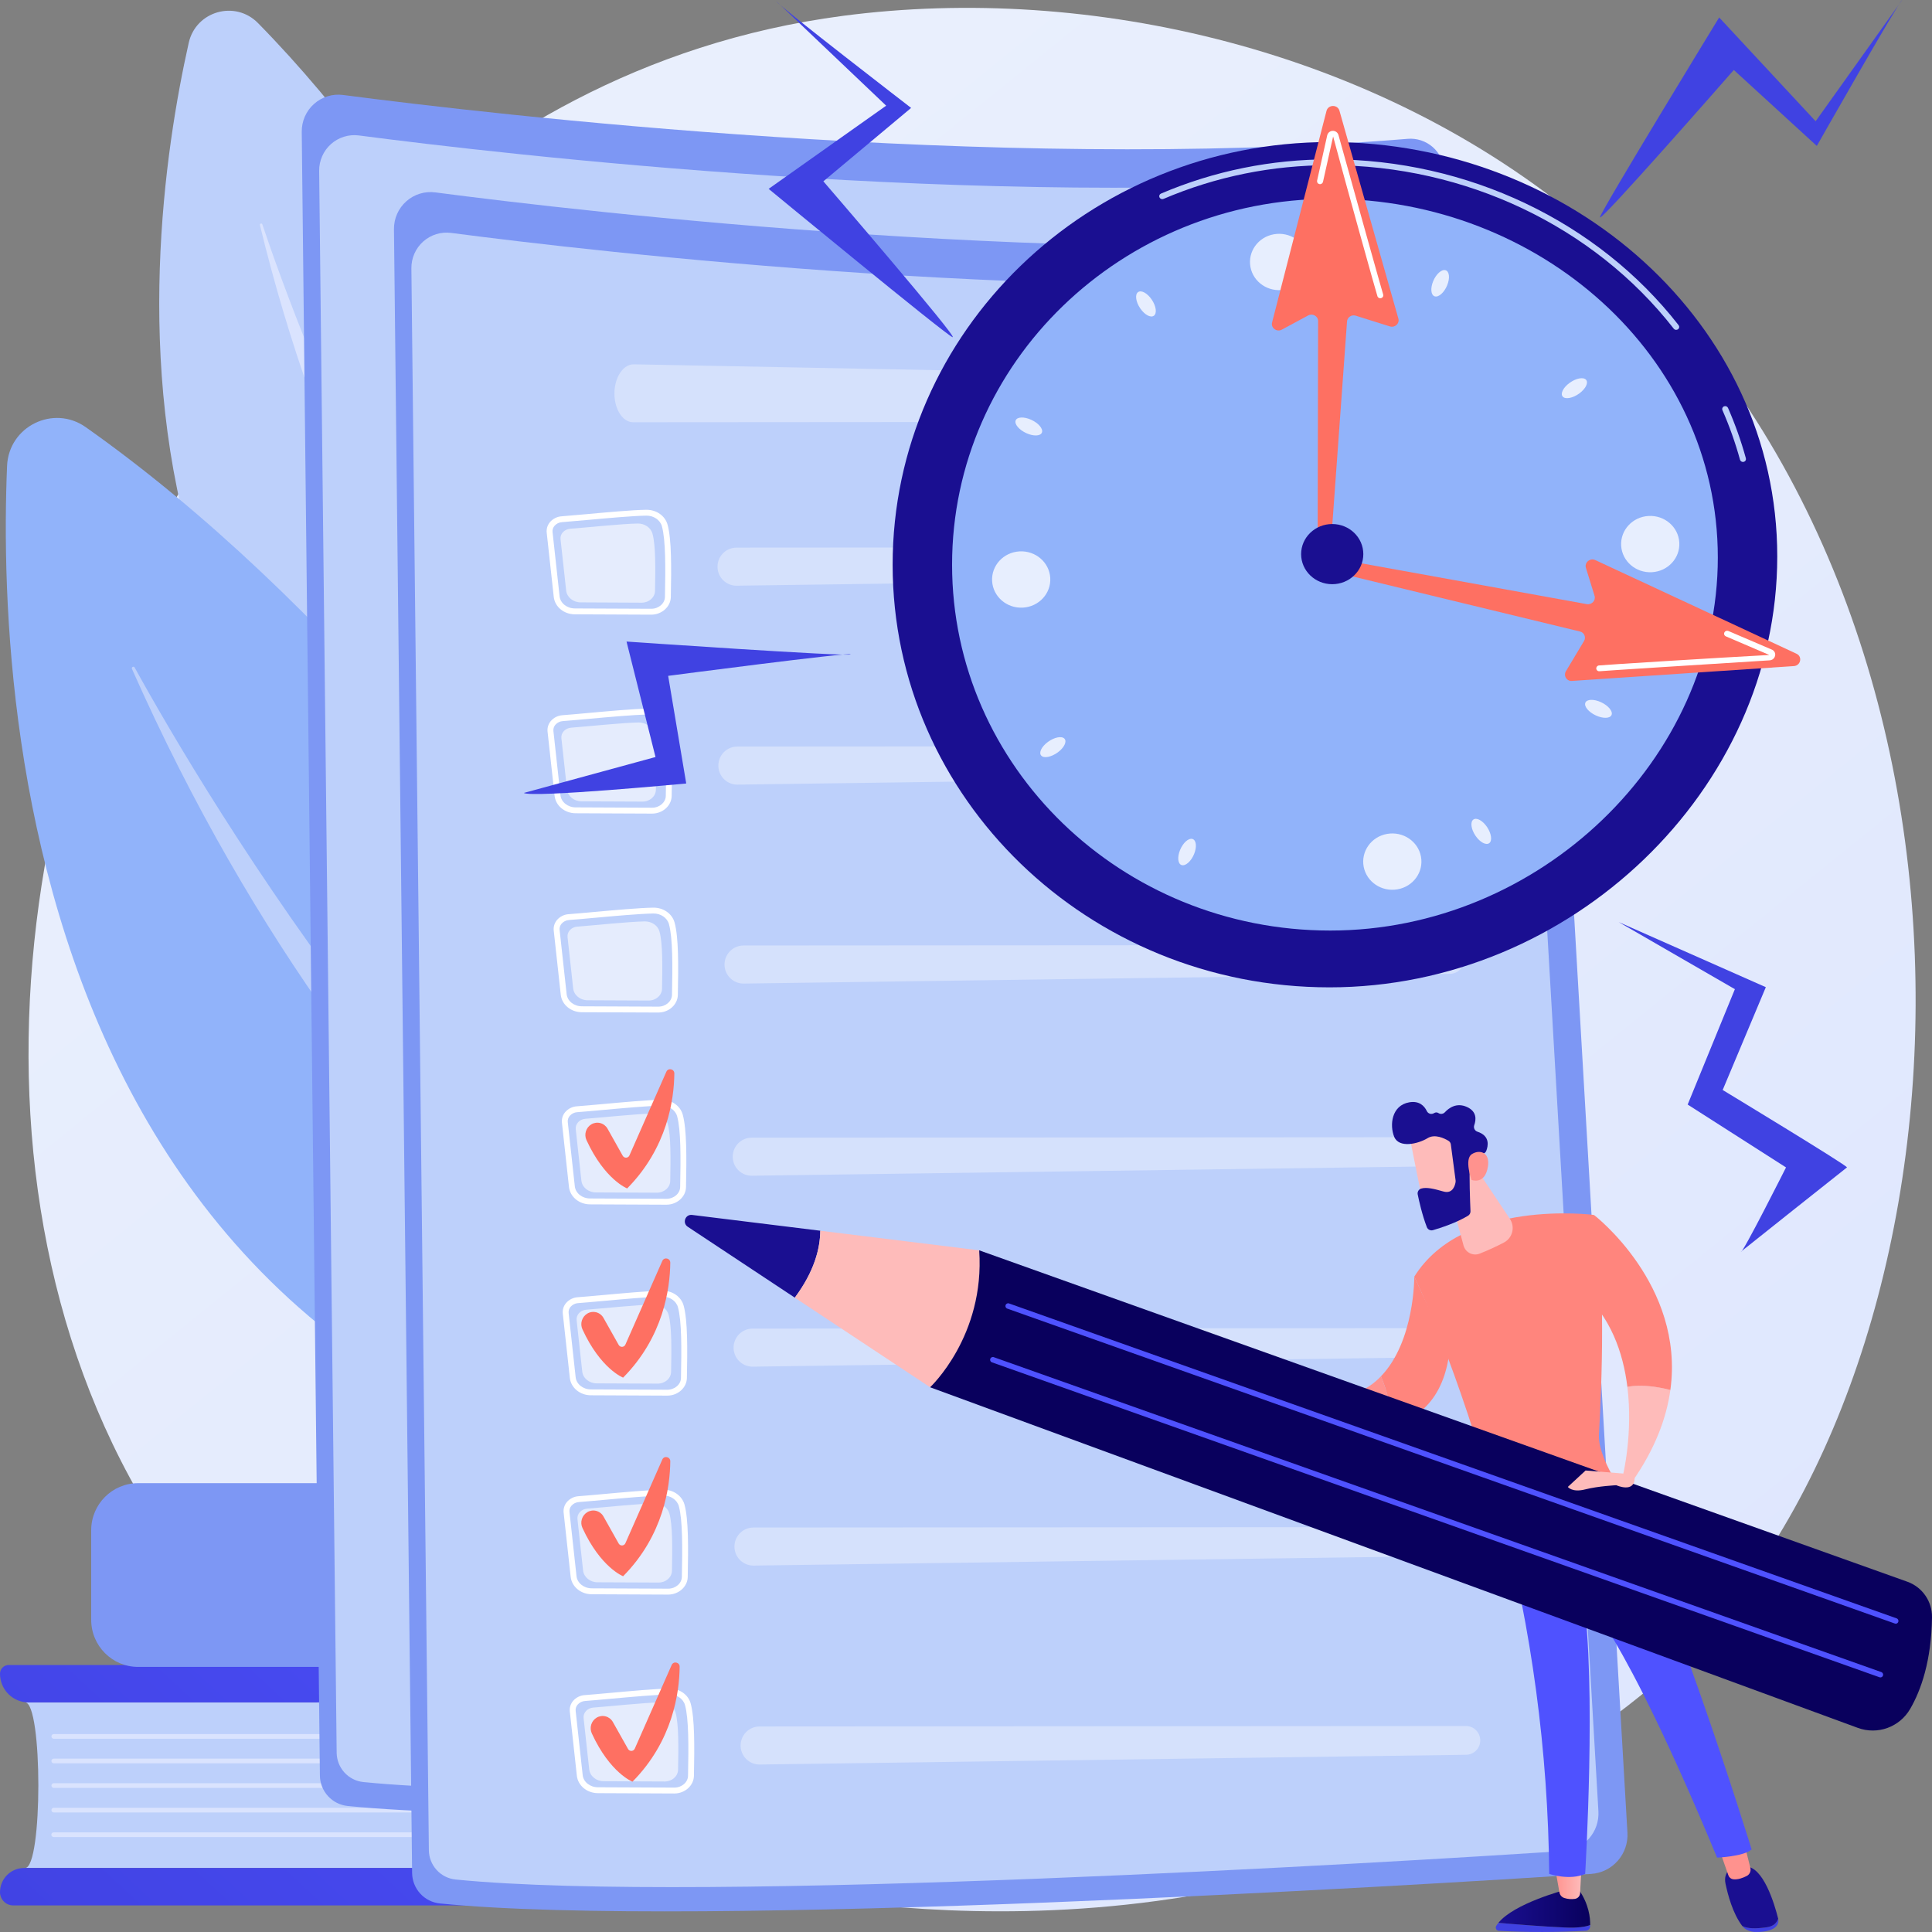 <?xml version="1.0" encoding="UTF-8"?> <svg xmlns="http://www.w3.org/2000/svg" width="500" height="500" viewBox="0 0 500 500" fill="none"><rect x="0" y="0" width="500" height="500" fill="#808080" stroke="none"/> <path d="M439.157 425.357C429.127 435.957 419.639 442.791 412.142 448.193C324.015 511.673 219.738 493.169 197.576 488.65C164.848 481.977 101.591 469.078 55.858 415.078C-13.333 333.387 -2.561 204.686 51.109 119.721C60.927 104.186 112.784 17.936 218.184 4.096C281.967 -4.259 356.322 12.623 410.164 57.914C523.196 152.984 515.149 345.039 439.157 425.357Z" fill="url(#paint0_linear)"></path> <path d="M6.501 483.432H219.713V440.591H6.501C11.065 440.591 11.065 483.432 6.501 483.432Z" fill="#BDD0FB"></path> <path d="M219.713 472.712V453.105C219.713 446.193 215.5 440.591 210.302 440.591H7.401C6.429 440.591 5.467 440.399 4.569 440.025C3.671 439.652 2.855 439.105 2.168 438.415C1.48 437.725 0.935 436.906 0.563 436.004C0.191 435.103 0 434.136 0 433.161H0C0 432.562 0.237 431.988 0.658 431.565C1.08 431.141 1.652 430.904 2.248 430.904H224.004C229.089 430.904 237.166 438.939 237.166 448.832V476.216C237.166 485.552 229.327 493.12 224.537 493.12H3.415C2.509 493.12 1.641 492.758 1 492.115C0.36 491.472 0 490.6 0 489.691C0 488.031 0.657 486.439 1.826 485.265C2.995 484.092 4.581 483.432 6.234 483.432H211.651C216.11 483.432 219.713 478.634 219.713 472.712Z" fill="url(#paint1_linear)"></path> <path d="M213.798 449.988H13.884C13.73 449.979 13.585 449.912 13.478 449.799C13.372 449.686 13.312 449.537 13.312 449.381C13.312 449.226 13.372 449.077 13.478 448.964C13.585 448.851 13.73 448.783 13.884 448.775H213.798C213.88 448.771 213.962 448.783 214.039 448.811C214.116 448.84 214.187 448.884 214.246 448.941C214.306 448.997 214.353 449.066 214.386 449.141C214.418 449.217 214.435 449.299 214.435 449.381C214.435 449.464 214.418 449.545 214.386 449.621C214.353 449.697 214.306 449.765 214.246 449.822C214.187 449.879 214.116 449.923 214.039 449.951C213.962 449.98 213.88 449.992 213.798 449.988Z" fill="url(#paint2_linear)"></path> <path d="M213.798 456.346H13.884C13.73 456.338 13.585 456.27 13.478 456.158C13.372 456.045 13.312 455.895 13.312 455.74C13.312 455.585 13.372 455.435 13.478 455.323C13.585 455.21 13.73 455.142 13.884 455.134H213.798C213.88 455.129 213.962 455.142 214.039 455.17C214.116 455.199 214.187 455.243 214.246 455.299C214.306 455.356 214.353 455.424 214.386 455.5C214.418 455.576 214.435 455.658 214.435 455.74C214.435 455.823 214.418 455.904 214.386 455.98C214.353 456.056 214.306 456.124 214.246 456.181C214.187 456.238 214.116 456.282 214.039 456.31C213.962 456.338 213.88 456.351 213.798 456.346Z" fill="url(#paint3_linear)"></path> <path d="M213.798 462.705H13.884C13.73 462.697 13.585 462.629 13.478 462.517C13.372 462.404 13.312 462.254 13.312 462.099C13.312 461.944 13.372 461.794 13.478 461.682C13.585 461.569 13.73 461.501 13.884 461.493H213.798C213.88 461.488 213.962 461.501 214.039 461.529C214.116 461.558 214.187 461.602 214.246 461.658C214.306 461.715 214.353 461.783 214.386 461.859C214.418 461.935 214.435 462.017 214.435 462.099C214.435 462.182 214.418 462.263 214.386 462.339C214.353 462.415 214.306 462.483 214.246 462.54C214.187 462.597 214.116 462.64 214.039 462.669C213.962 462.697 213.88 462.71 213.798 462.705Z" fill="url(#paint4_linear)"></path> <path d="M213.798 469.064H13.884C13.73 469.056 13.585 468.988 13.478 468.875C13.372 468.763 13.312 468.613 13.312 468.458C13.312 468.303 13.372 468.153 13.478 468.04C13.585 467.928 13.73 467.86 13.884 467.852H213.798C213.88 467.847 213.962 467.86 214.039 467.888C214.116 467.917 214.187 467.96 214.246 468.017C214.306 468.074 214.353 468.142 214.386 468.218C214.418 468.294 214.435 468.375 214.435 468.458C214.435 468.54 214.418 468.622 214.386 468.698C214.353 468.774 214.306 468.842 214.246 468.899C214.187 468.955 214.116 468.999 214.039 469.028C213.962 469.056 213.88 469.069 213.798 469.064V469.064Z" fill="url(#paint5_linear)"></path> <path d="M213.797 475.423H13.884C13.724 475.423 13.571 475.359 13.458 475.246C13.345 475.132 13.281 474.978 13.281 474.818C13.281 474.657 13.345 474.503 13.458 474.39C13.571 474.276 13.724 474.212 13.884 474.212H213.797C213.957 474.212 214.111 474.276 214.224 474.39C214.337 474.503 214.4 474.657 214.4 474.818C214.4 474.978 214.337 475.132 214.224 475.246C214.111 475.359 213.957 475.423 213.797 475.423V475.423Z" fill="url(#paint6_linear)"></path> <path d="M207.687 383.841H35.737C29.035 383.841 23.602 389.295 23.602 396.023V419.211C23.602 425.939 29.035 431.393 35.737 431.393H207.687C214.389 431.393 219.821 425.939 219.821 419.211V396.023C219.821 389.295 214.389 383.841 207.687 383.841Z" fill="#7D97F4"></path> <path d="M175.884 425.928H196.361C197.072 425.928 197.648 425.35 197.648 424.636V390.6C197.648 389.886 197.072 389.307 196.361 389.307H175.884C175.173 389.307 174.597 389.886 174.597 390.6V424.636C174.597 425.35 175.173 425.928 175.884 425.928Z" fill="url(#paint7_linear)"></path> <path d="M163.208 425.928H170.552C170.913 425.928 171.205 425.635 171.205 425.273V389.962C171.205 389.6 170.913 389.307 170.552 389.307H163.208C162.848 389.307 162.555 389.6 162.555 389.962V425.273C162.555 425.635 162.848 425.928 163.208 425.928Z" fill="url(#paint8_linear)"></path> <path d="M202.683 264.389C202.683 264.389 154.568 95.357 66.775 5.975C60.874 -0.034 50.693 2.857 48.844 11.086C36.497 66.136 15.562 232.359 202.683 264.389Z" fill="#BDD0FB"></path> <path d="M185.222 254.15C185.308 254.229 185.36 254.338 185.369 254.454C185.379 254.571 185.344 254.686 185.273 254.778C185.201 254.87 185.098 254.932 184.983 254.951C184.868 254.97 184.751 254.946 184.653 254.882C166.879 242.837 97.544 182.825 67.278 58.275C67.266 58.234 67.261 58.191 67.265 58.149C67.269 58.106 67.281 58.065 67.301 58.027C67.321 57.989 67.348 57.956 67.381 57.929C67.414 57.902 67.452 57.881 67.492 57.869C67.533 57.856 67.576 57.852 67.618 57.856C67.66 57.86 67.701 57.872 67.739 57.892C67.777 57.912 67.81 57.939 67.837 57.972C67.864 58.005 67.885 58.043 67.897 58.084C77.569 86.832 116.579 192.687 185.222 254.15Z" fill="url(#paint9_linear)"></path> <path d="M241.073 390.5C241.073 390.5 146.784 198.478 22.203 110.557C13.829 104.643 2.255 110.33 1.828 120.598C-1.034 189.261 9.918 393.007 241.073 390.5Z" fill="#91B3FA"></path> <path d="M217.934 382.046C218.06 382.12 218.152 382.239 218.193 382.379C218.233 382.519 218.218 382.669 218.15 382.798C218.083 382.927 217.968 383.025 217.831 383.072C217.693 383.118 217.543 383.11 217.412 383.048C193.501 372.5 97.413 315.741 34.15 173.112C33.948 172.653 34.609 172.309 34.851 172.755C52.668 205.082 122.359 323.393 217.934 382.046Z" fill="#BDD0FB"></path> <path d="M78.092 34.107C78.077 32.747 78.352 31.399 78.9 30.155C79.448 28.911 80.256 27.799 81.269 26.896C82.282 25.992 83.476 25.318 84.771 24.918C86.066 24.517 87.432 24.401 88.775 24.577C126.631 29.529 256.798 44.779 364.309 35.928C365.472 35.831 366.643 35.967 367.752 36.331C368.862 36.694 369.888 37.276 370.77 38.043C371.652 38.811 372.372 39.747 372.888 40.798C373.405 41.849 373.706 42.993 373.775 44.162L397.314 449.061C397.47 451.727 396.569 454.347 394.807 456.348C393.045 458.349 390.565 459.569 387.91 459.741C342.689 462.666 156.452 474.027 89.969 467.387C88.015 467.19 86.202 466.277 84.877 464.821C83.553 463.366 82.809 461.471 82.79 459.5L78.092 34.107Z" fill="#7D97F4"></path> <path d="M82.6 44.229C82.585 42.919 82.85 41.622 83.377 40.425C83.905 39.227 84.682 38.158 85.657 37.288C86.632 36.418 87.781 35.769 89.027 35.384C90.274 34.998 91.588 34.886 92.881 35.055C129.31 39.821 254.579 54.498 358.049 45.98C359.168 45.886 360.295 46.018 361.363 46.367C362.431 46.717 363.418 47.278 364.267 48.016C365.116 48.754 365.809 49.656 366.306 50.667C366.802 51.679 367.093 52.78 367.159 53.905L389.812 443.557C389.962 446.123 389.094 448.645 387.398 450.571C385.702 452.496 383.316 453.67 380.761 453.836C337.243 456.648 158.02 467.586 94.037 461.193C92.157 461.003 90.412 460.124 89.138 458.723C87.863 457.322 87.148 455.499 87.129 453.602L82.6 44.229Z" fill="#BDD0FB"></path> <path opacity="0.78" d="M116.458 74.107L120.757 157.643C120.825 158.981 121.394 160.244 122.351 161.179C123.307 162.114 124.581 162.651 125.915 162.682C141.333 163.039 189.37 163.964 216.484 162.404C217.962 162.318 219.355 161.678 220.386 160.61C221.417 159.543 222.011 158.126 222.051 156.639C222.487 140.966 223.382 95.348 219.726 76.3C219.436 74.808 218.648 73.46 217.493 72.478C216.338 71.495 214.884 70.936 213.371 70.893L122.244 68.164C121.466 68.141 120.693 68.28 119.971 68.573C119.25 68.865 118.597 69.304 118.053 69.862C117.51 70.421 117.087 71.086 116.813 71.817C116.538 72.548 116.417 73.327 116.458 74.107V74.107Z" fill="white"></path> <path d="M186.871 105.064C187.622 95.172 180.244 86.542 170.391 85.788C160.539 85.034 151.942 92.441 151.191 102.333C150.44 112.224 157.818 120.855 167.671 121.609C177.524 122.363 186.12 114.955 186.871 105.064Z" fill="url(#paint10_linear)"></path> <path d="M142.137 156.584L199.138 156.286C202.633 156.268 204.707 152.382 202.809 149.436C197.928 141.855 187.74 130.734 170.199 131.329C153.301 131.904 143.323 142.043 138.321 149.314C136.199 152.398 138.401 156.607 142.137 156.584Z" fill="url(#paint11_linear)"></path> <g opacity="0.6"> <path opacity="0.6" d="M344.836 80.178C345.203 80.182 345.566 80.111 345.906 79.97C346.245 79.828 346.552 79.62 346.809 79.357C347.066 79.094 347.267 78.782 347.401 78.439C347.535 78.096 347.599 77.729 347.589 77.361C347.546 76.601 347.219 75.887 346.672 75.36C346.126 74.834 345.401 74.535 344.643 74.523L243.931 73.246C242.364 73.227 241.515 74.423 242.044 75.903L242.789 78.018C243.323 79.498 245.032 80.696 246.599 80.696L344.836 80.178Z" fill="white"></path> </g> <g opacity="0.6"> <path opacity="0.6" d="M244.013 88.829C242.446 88.809 241.595 90.004 242.124 91.486L242.876 93.595C243.41 95.077 245.119 96.273 246.686 96.273L344.917 95.761C345.284 95.763 345.648 95.692 345.986 95.551C346.325 95.409 346.632 95.201 346.889 94.938C347.146 94.675 347.347 94.363 347.481 94.02C347.615 93.677 347.679 93.311 347.669 92.943C347.627 92.183 347.3 91.468 346.754 90.941C346.208 90.415 345.483 90.115 344.725 90.104L244.013 88.829Z" fill="white"></path> </g> <g opacity="0.6"> <path opacity="0.6" d="M244.097 104.632C242.53 104.612 241.679 105.809 242.208 107.289L242.96 109.4C243.494 110.88 245.203 112.078 246.77 112.078L345.001 111.566C345.368 111.569 345.731 111.497 346.07 111.356C346.408 111.215 346.715 111.007 346.972 110.744C347.229 110.481 347.43 110.169 347.564 109.827C347.698 109.484 347.763 109.118 347.753 108.75C347.711 107.991 347.383 107.276 346.837 106.749C346.291 106.222 345.566 105.923 344.809 105.911L244.097 104.632Z" fill="white"></path> </g> <g opacity="0.6"> <path opacity="0.6" d="M355.1 187.729C355.463 187.734 355.823 187.664 356.158 187.523C356.492 187.381 356.794 187.172 357.043 186.907C357.293 186.642 357.484 186.328 357.606 185.984C357.728 185.641 357.777 185.276 357.75 184.913C357.64 183.371 356.269 182.107 354.702 182.102L119.838 181.471C118.271 181.471 117.792 182.466 118.77 183.691L121.193 186.714C122.175 187.939 124.261 188.936 125.828 188.927L355.1 187.729Z" fill="white"></path> </g> <g opacity="0.6"> <path opacity="0.6" d="M119.917 197.048C118.35 197.048 117.871 198.043 118.849 199.27L121.272 202.291C122.256 203.516 124.342 204.512 125.907 204.505L355.179 203.307C355.542 203.313 355.903 203.242 356.237 203.101C356.572 202.959 356.873 202.749 357.122 202.484C357.372 202.219 357.563 201.905 357.685 201.561C357.807 201.218 357.856 200.853 357.83 200.489C357.721 198.948 356.348 197.684 354.781 197.68L119.917 197.048Z" fill="white"></path> </g> <path opacity="0.6" d="M119.392 223.064C125.018 222.602 135.555 222.35 141.355 222.234C142.548 222.211 143.714 222.595 144.661 223.325C145.607 224.055 146.278 225.087 146.563 226.25C147.707 230.905 149.293 238.987 149.144 247.562C149.125 248.796 148.622 249.972 147.745 250.836C146.867 251.7 145.686 252.182 144.457 252.177L123.047 252.057C121.776 252.05 120.552 251.57 119.613 250.71C118.673 249.851 118.085 248.672 117.96 247.402L115.97 227.186C115.92 226.689 115.97 226.187 116.116 225.709C116.262 225.231 116.501 224.788 116.819 224.404C117.138 224.02 117.53 223.704 117.971 223.474C118.413 223.244 118.896 223.105 119.392 223.064V223.064Z" fill="white"></path> <g opacity="0.6"> <path opacity="0.6" d="M158.628 231.144C157.061 231.087 155.978 232.312 156.218 233.868L156.876 238.118C157.019 238.894 157.424 239.597 158.023 240.109C158.621 240.621 159.377 240.91 160.163 240.928L212.951 240.653C213.323 240.651 213.691 240.575 214.034 240.429C214.377 240.283 214.688 240.07 214.948 239.803C215.208 239.535 215.413 239.219 215.55 238.871C215.688 238.524 215.755 238.152 215.749 237.778L215.72 236.1C215.696 235.331 215.385 234.599 214.848 234.05C214.311 233.501 213.588 233.174 212.823 233.136L158.628 231.144Z" fill="white"></path> </g> <path opacity="0.6" d="M236.02 222.455C241.646 221.993 252.182 221.741 257.984 221.625C259.177 221.6 260.343 221.983 261.29 222.712C262.238 223.441 262.91 224.471 263.196 225.634C264.34 230.289 265.926 238.371 265.775 246.946C265.756 248.18 265.253 249.356 264.376 250.22C263.498 251.084 262.317 251.565 261.088 251.561L239.678 251.441C238.407 251.433 237.184 250.953 236.245 250.093C235.306 249.234 234.717 248.055 234.591 246.786L232.604 226.577C232.555 226.08 232.605 225.579 232.75 225.102C232.896 224.625 233.134 224.181 233.452 223.798C233.77 223.414 234.161 223.098 234.601 222.867C235.042 222.637 235.524 222.497 236.02 222.455Z" fill="white"></path> <g opacity="0.6"> <path opacity="0.6" d="M275.257 230.536C273.691 230.478 272.606 231.703 272.848 233.257L273.506 237.507C273.649 238.284 274.054 238.987 274.652 239.499C275.251 240.011 276.007 240.301 276.793 240.32L329.579 240.043C329.952 240.041 330.32 239.964 330.663 239.819C331.005 239.673 331.316 239.46 331.576 239.193C331.837 238.926 332.042 238.609 332.179 238.262C332.317 237.915 332.385 237.543 332.379 237.17L332.349 235.491C332.325 234.722 332.013 233.99 331.476 233.441C330.94 232.892 330.217 232.565 329.451 232.527L275.257 230.536Z" fill="white"></path> </g> <path d="M150.015 303.127H149.96L130.2 303.036C127.377 303.023 125.042 301.086 124.756 298.53L122.934 281.9C122.883 281.413 122.93 280.92 123.074 280.451C123.218 279.983 123.454 279.549 123.77 279.175C124.148 278.733 124.61 278.371 125.129 278.111C125.649 277.851 126.215 277.699 126.794 277.663V277.663C128.457 277.539 130.801 277.327 133.281 277.102C138.503 276.627 145.002 276.03 148.661 275.973C151.315 275.946 153.576 277.511 154.212 279.829C155.262 283.643 155.208 290.875 155.054 298.578C154.999 301.084 152.745 303.112 150.015 303.127ZM126.902 279.186C126.529 279.208 126.163 279.305 125.827 279.471C125.491 279.637 125.191 279.869 124.946 280.154C124.761 280.37 124.622 280.622 124.536 280.894C124.451 281.166 124.422 281.452 124.45 281.736L126.273 298.366C126.468 300.152 128.164 301.507 130.214 301.518L149.97 301.603H150.009C151.925 301.603 153.503 300.232 153.536 298.552C153.689 290.964 153.745 283.854 152.75 280.237C152.306 278.616 150.616 277.495 148.688 277.498C145.084 277.563 138.615 278.15 133.418 278.621C130.928 278.848 128.582 279.061 126.906 279.186H126.902Z" fill="white"></path> <path opacity="0.6" d="M129.036 280.893C133.184 280.586 142.199 279.62 146.468 279.545C148.28 279.512 149.876 280.604 150.31 282.179C151.151 285.239 151.073 291.348 150.959 296.987C150.925 298.677 149.386 300.032 147.501 300.023L131.713 299.954C129.771 299.954 128.156 298.623 127.964 296.895L126.507 283.604C126.365 282.229 127.498 281.005 129.036 280.893Z" fill="white"></path> <g opacity="0.6"> <path opacity="0.6" d="M167.307 291.987C167.591 293.044 168.217 293.975 169.086 294.635C169.956 295.294 171.019 295.645 172.109 295.63L354.88 293.111C355.863 293.104 356.804 292.704 357.494 292.001C358.185 291.298 358.568 290.348 358.561 289.361C358.554 288.373 358.157 287.429 357.456 286.736C356.756 286.043 355.81 285.657 354.826 285.664L172.04 285.782C171.287 285.783 170.545 285.958 169.871 286.293C169.196 286.627 168.607 287.114 168.15 287.713C167.692 288.313 167.378 289.011 167.232 289.752C167.086 290.493 167.112 291.258 167.307 291.987Z" fill="white"></path> </g> <path d="M150.235 345.634H150.18L130.424 345.546C127.603 345.534 125.266 343.596 124.981 341.041L123.16 324.409C123.108 323.922 123.155 323.429 123.299 322.961C123.443 322.493 123.68 322.059 123.996 321.686C124.374 321.243 124.836 320.881 125.355 320.621C125.875 320.361 126.441 320.208 127.02 320.172V320.172C128.683 320.05 131.025 319.836 133.507 319.611C138.729 319.138 145.228 318.539 148.887 318.482H148.967C151.564 318.468 153.807 320.045 154.438 322.338C155.488 326.154 155.434 333.384 155.28 341.087C155.219 343.591 152.967 345.62 150.235 345.634ZM127.123 321.691C126.749 321.713 126.383 321.81 126.047 321.976C125.711 322.143 125.412 322.375 125.166 322.659C124.981 322.875 124.841 323.127 124.756 323.4C124.671 323.672 124.642 323.959 124.67 324.243L126.493 340.873C126.689 342.659 128.384 344.014 130.435 344.023L150.191 344.111H150.23C152.146 344.1 153.723 342.738 153.757 341.057C153.91 333.47 153.965 326.361 152.971 322.743C152.524 321.123 150.813 319.964 148.908 320.005C145.305 320.07 138.836 320.657 133.638 321.129C131.148 321.354 128.802 321.568 127.127 321.691H127.123Z" fill="white"></path> <path opacity="0.6" d="M129.255 323.393C133.404 323.086 142.417 322.12 146.697 322.043C148.509 322.011 150.105 323.102 150.539 324.679C151.38 327.739 151.302 333.848 151.188 339.487C151.154 341.177 149.615 342.523 147.73 342.523L131.942 342.454C130 342.454 128.385 341.125 128.193 339.395L126.736 326.105C126.585 324.736 127.718 323.511 129.255 323.393Z" fill="white"></path> <g opacity="0.6"> <path opacity="0.6" d="M167.527 334.493C167.81 335.55 168.436 336.482 169.305 337.142C170.175 337.802 171.239 338.152 172.329 338.138L355.099 335.618C356.07 335.591 356.991 335.183 357.665 334.482C358.339 333.781 358.713 332.842 358.706 331.868C358.699 330.893 358.312 329.96 357.628 329.269C356.944 328.577 356.017 328.183 355.046 328.17L172.258 328.288C171.505 328.289 170.763 328.464 170.089 328.799C169.415 329.134 168.826 329.62 168.369 330.22C167.912 330.819 167.598 331.517 167.452 332.258C167.306 332.999 167.331 333.763 167.527 334.493V334.493Z" fill="white"></path> </g> <path d="M150.454 388.14H150.4L130.645 388.054C127.822 388.041 125.486 386.104 125.202 383.547L123.379 366.916C123.327 366.429 123.375 365.936 123.519 365.467C123.663 364.999 123.9 364.565 124.216 364.191C124.593 363.75 125.053 363.388 125.571 363.128C126.089 362.869 126.654 362.716 127.231 362.679V362.679C128.894 362.555 131.237 362.343 133.718 362.118C138.94 361.643 145.44 361.046 149.098 360.989H149.178C151.775 360.977 154.018 362.552 154.65 364.846C155.699 368.661 155.646 375.893 155.489 383.597C155.439 386.097 153.186 388.125 150.454 388.14ZM127.341 364.198C126.968 364.22 126.602 364.317 126.266 364.483C125.93 364.65 125.63 364.882 125.385 365.166C125.2 365.383 125.06 365.635 124.975 365.907C124.889 366.179 124.86 366.466 124.889 366.75L126.712 383.381C126.908 385.166 128.603 386.522 130.653 386.531L150.409 386.616H150.448C152.362 386.607 153.942 385.245 153.975 383.564C154.128 375.977 154.184 368.868 153.189 365.25C152.743 363.629 151.032 362.466 149.127 362.513C145.523 362.577 139.054 363.163 133.857 363.634C131.367 363.861 129.021 364.073 127.343 364.198H127.341Z" fill="white"></path> <path opacity="0.6" d="M129.476 365.904C133.626 365.598 142.638 364.63 146.918 364.555C148.73 364.523 150.326 365.614 150.758 367.189C151.601 370.25 151.523 376.361 151.409 381.998C151.373 383.688 149.836 385.034 147.949 385.034L132.164 384.964C130.221 384.964 128.606 383.634 128.412 381.905L126.956 368.614C126.806 367.241 127.939 366.018 129.476 365.904Z" fill="white"></path> <g opacity="0.6"> <path opacity="0.6" d="M167.747 377C168.031 378.056 168.657 378.988 169.527 379.648C170.396 380.307 171.46 380.657 172.55 380.643L355.318 378.123C356.302 378.116 357.242 377.717 357.933 377.014C358.623 376.31 359.007 375.361 359 374.373C358.993 373.386 358.595 372.442 357.895 371.748C357.195 371.055 356.248 370.67 355.265 370.677L172.479 370.795C171.726 370.795 170.984 370.97 170.309 371.304C169.634 371.639 169.045 372.125 168.588 372.725C168.131 373.325 167.817 374.023 167.671 374.764C167.525 375.505 167.551 376.27 167.747 377V377Z" fill="white"></path> </g> <path d="M150.674 430.647H150.621L130.865 430.559C128.042 430.547 125.707 428.611 125.422 426.054L123.599 409.423C123.548 408.936 123.595 408.443 123.739 407.974C123.883 407.506 124.121 407.072 124.437 406.698C124.814 406.257 125.274 405.895 125.792 405.635C126.31 405.375 126.874 405.222 127.452 405.184V405.184C129.115 405.063 131.458 404.848 133.937 404.625C139.161 404.15 145.66 403.554 149.319 403.495H149.397C151.996 403.48 154.239 405.057 154.87 407.352C155.92 411.166 155.866 418.396 155.71 426.102C155.66 428.604 153.406 430.632 150.674 430.647ZM127.562 406.704C127.188 406.726 126.823 406.823 126.487 406.989C126.151 407.156 125.851 407.387 125.606 407.671C125.42 407.888 125.281 408.14 125.196 408.412C125.111 408.685 125.082 408.972 125.111 409.255L126.931 425.893C127.126 427.679 128.822 429.034 130.872 429.043L150.628 429.13H150.667C152.581 429.12 154.159 427.757 154.194 426.077C154.347 418.489 154.403 411.38 153.408 407.763C152.962 406.143 151.249 404.973 149.346 405.025C145.742 405.089 139.273 405.677 134.074 406.148C131.584 406.373 129.239 406.588 127.562 406.711V406.704Z" fill="white"></path> <path opacity="0.6" d="M129.696 408.411C133.844 408.104 142.858 407.138 147.138 407.061C148.95 407.029 150.546 408.12 150.978 409.696C151.819 412.757 151.743 418.866 151.629 424.505C151.593 426.195 150.056 427.55 148.169 427.541L132.382 427.471C130.441 427.471 128.824 426.143 128.632 424.412L127.175 411.123C127.026 409.748 128.159 408.523 129.696 408.411Z" fill="white"></path> <g opacity="0.6"> <path opacity="0.6" d="M167.968 419.505C168.251 420.562 168.878 421.493 169.747 422.153C170.617 422.812 171.68 423.163 172.77 423.148L355.538 420.629C356.522 420.622 357.462 420.222 358.153 419.519C358.843 418.816 359.227 417.866 359.22 416.879C359.213 415.891 358.816 414.947 358.115 414.254C357.415 413.561 356.469 413.175 355.485 413.182L172.71 413.302C171.956 413.301 171.213 413.474 170.537 413.808C169.861 414.142 169.271 414.628 168.812 415.228C168.354 415.828 168.039 416.526 167.892 417.268C167.746 418.009 167.772 418.775 167.968 419.505V419.505Z" fill="white"></path> </g> <path d="M130.556 411.016C130.902 410.808 131.287 410.672 131.687 410.616C132.087 410.56 132.494 410.584 132.884 410.689C133.275 410.793 133.64 410.975 133.959 411.223C134.279 411.472 134.545 411.782 134.743 412.136L138.675 419.128C138.764 419.286 138.895 419.416 139.053 419.504C139.211 419.592 139.39 419.633 139.571 419.624C139.751 419.615 139.925 419.556 140.074 419.454C140.223 419.351 140.34 419.209 140.413 419.043L149.966 397.393C150.443 396.312 152.042 396.668 152.031 397.848C151.967 404.455 150.287 417.025 139.824 427.593C139.824 427.593 134.019 425.362 129.298 415.093C128.969 414.377 128.916 413.565 129.148 412.812C129.38 412.06 129.882 411.42 130.556 411.016V411.016Z" fill="url(#paint12_linear)"></path> <path d="M101.958 59.323C101.942 57.963 102.217 56.615 102.765 55.371C103.313 54.126 104.121 53.015 105.133 52.111C106.146 51.207 107.341 50.532 108.636 50.132C109.931 49.732 111.297 49.615 112.64 49.791C150.496 54.745 280.665 70 388.174 61.143C389.338 61.045 390.508 61.181 391.618 61.545C392.728 61.908 393.754 62.49 394.636 63.258C395.518 64.025 396.239 64.962 396.755 66.013C397.27 67.064 397.572 68.209 397.64 69.379L421.18 474.286C421.336 476.952 420.435 479.572 418.672 481.574C416.91 483.575 414.431 484.795 411.776 484.966C366.554 487.889 180.318 499.252 113.834 492.612C111.88 492.415 110.067 491.501 108.743 490.045C107.418 488.589 106.675 486.695 106.655 484.723L101.958 59.323Z" fill="#7D97F4"></path> <path d="M106.466 69.448C106.451 68.139 106.716 66.842 107.244 65.645C107.771 64.447 108.548 63.378 109.523 62.508C110.498 61.639 111.647 60.989 112.894 60.604C114.14 60.219 115.454 60.108 116.747 60.277C153.178 65.043 278.444 79.718 381.906 71.2C383.025 71.106 384.152 71.237 385.22 71.587C386.288 71.937 387.275 72.497 388.124 73.236C388.972 73.974 389.665 74.876 390.162 75.887C390.658 76.898 390.948 77.999 391.015 79.125L413.668 468.777C413.818 471.343 412.951 473.864 411.255 475.79C409.559 477.716 407.173 478.89 404.618 479.055C361.099 481.87 181.875 492.805 117.894 486.414C116.015 486.223 114.271 485.343 112.997 483.943C111.723 482.542 111.008 480.718 110.99 478.821L106.466 69.448Z" fill="#BDD0FB"></path> <path d="M172.503 311.773H172.448L152.694 311.686C149.872 311.673 147.536 309.736 147.25 307.18L145.428 290.548C145.377 290.061 145.424 289.569 145.568 289.101C145.712 288.632 145.949 288.198 146.264 287.825C146.641 287.384 147.102 287.022 147.619 286.762C148.137 286.502 148.702 286.349 149.279 286.311V286.311C150.942 286.189 153.287 285.977 155.766 285.752C160.988 285.277 167.488 284.68 171.146 284.621C173.8 284.595 176.061 286.161 176.698 288.479C177.747 292.293 177.694 299.523 177.539 307.229C177.487 309.73 175.234 311.759 172.503 311.773ZM149.391 287.83C149.017 287.853 148.652 287.95 148.316 288.116C147.98 288.282 147.68 288.514 147.435 288.798C147.25 289.015 147.11 289.267 147.025 289.539C146.94 289.811 146.91 290.098 146.938 290.382L148.762 307.013C148.957 308.798 150.652 310.154 152.703 310.163L172.459 310.25H172.498C174.414 310.239 175.991 308.877 176.025 307.196C176.178 299.609 176.233 292.5 175.239 288.882C174.794 287.263 173.105 286.141 171.177 286.145C167.573 286.209 161.104 286.796 155.907 287.268C153.416 287.495 151.07 287.707 149.395 287.83H149.391Z" fill="white"></path> <path opacity="0.6" d="M151.523 289.537C155.673 289.23 164.686 288.264 168.965 288.187C170.778 288.155 172.373 289.246 172.807 290.823C173.648 293.884 173.57 299.993 173.456 305.632C173.423 307.322 171.884 308.668 169.999 308.668L154.211 308.598C152.269 308.598 150.654 307.27 150.461 305.539L149.005 292.25C148.854 290.875 149.987 289.643 151.523 289.537Z" fill="white"></path> <g opacity="0.6"> <path opacity="0.6" d="M189.796 300.634C190.08 301.69 190.706 302.622 191.575 303.281C192.445 303.941 193.508 304.291 194.598 304.277L377.368 301.757C378.352 301.75 379.293 301.351 379.983 300.648C380.673 299.944 381.057 298.995 381.05 298.007C381.043 297.02 380.646 296.075 379.945 295.382C379.245 294.689 378.299 294.304 377.315 294.311L194.527 294.429C193.774 294.429 193.032 294.604 192.358 294.939C191.683 295.274 191.095 295.76 190.637 296.36C190.18 296.96 189.866 297.657 189.72 298.398C189.574 299.139 189.6 299.904 189.796 300.634Z" fill="white"></path> </g> <path d="M172.725 361.186H172.669L152.914 361.098C150.093 361.086 147.755 359.148 147.471 356.593L145.649 339.961C145.597 339.474 145.645 338.981 145.788 338.513C145.932 338.045 146.169 337.611 146.485 337.238C146.863 336.795 147.325 336.433 147.844 336.173C148.364 335.913 148.93 335.76 149.509 335.723V335.723C151.172 335.602 153.515 335.389 155.996 335.164C161.218 334.689 167.718 334.093 171.376 334.034H171.456C174.053 334.02 176.296 335.597 176.928 337.891C177.977 341.705 177.924 348.936 177.769 356.641C177.708 359.143 175.455 361.172 172.725 361.186ZM149.612 337.243C149.238 337.265 148.873 337.362 148.537 337.529C148.201 337.695 147.901 337.927 147.656 338.211C147.47 338.427 147.331 338.679 147.245 338.952C147.16 339.224 147.131 339.511 147.159 339.795L148.979 356.429C149.175 358.214 150.87 359.57 152.921 359.579L172.676 359.666H172.71C174.626 359.655 176.204 358.293 176.237 356.613C176.39 349.025 176.446 341.916 175.451 338.298C175.005 336.679 173.294 335.522 171.389 335.561C167.785 335.625 161.316 336.213 156.119 336.684C153.629 336.909 151.282 337.123 149.607 337.247L149.612 337.243Z" fill="white"></path> <path opacity="0.6" d="M151.745 338.95C155.894 338.643 164.907 337.677 169.186 337.6C170.999 337.568 172.594 338.659 173.028 340.236C173.87 343.296 173.791 349.405 173.677 355.045C173.644 356.734 172.105 358.08 170.22 358.08L154.432 358.011C152.49 358.011 150.875 356.682 150.683 354.952L149.231 341.663C149.075 340.288 150.208 339.063 151.745 338.95Z" fill="white"></path> <g opacity="0.6"> <path opacity="0.6" d="M190.016 350.044C190.3 351.101 190.926 352.033 191.795 352.693C192.665 353.353 193.729 353.704 194.819 353.689L377.589 351.17C378.573 351.162 379.513 350.763 380.204 350.06C380.894 349.357 381.278 348.407 381.271 347.419C381.264 346.432 380.866 345.488 380.166 344.795C379.465 344.101 378.519 343.716 377.536 343.723L194.748 343.841C193.995 343.841 193.253 344.016 192.579 344.351C191.904 344.685 191.315 345.171 190.858 345.771C190.401 346.371 190.087 347.068 189.941 347.809C189.795 348.55 189.821 349.315 190.016 350.044V350.044Z" fill="white"></path> </g> <path d="M172.943 412.679H172.888L153.132 412.591C150.309 412.58 147.974 410.643 147.689 408.086L145.866 391.455C145.814 390.968 145.862 390.475 146.006 390.007C146.15 389.538 146.387 389.104 146.704 388.73C147.081 388.288 147.543 387.926 148.063 387.666C148.582 387.406 149.148 387.254 149.727 387.218V387.218C151.39 387.095 153.733 386.882 156.214 386.657C161.436 386.182 167.936 385.586 171.594 385.529H171.675C174.271 385.514 176.514 387.091 177.146 389.386C178.195 393.2 178.142 400.43 177.985 408.136C177.928 410.627 175.675 412.655 172.943 412.679ZM149.831 388.727C149.457 388.75 149.091 388.847 148.755 389.013C148.419 389.179 148.12 389.411 147.874 389.695C147.689 389.912 147.55 390.164 147.465 390.436C147.381 390.708 147.351 390.995 147.38 391.279L149.203 407.911C149.398 409.697 151.093 411.052 153.144 411.059L172.9 411.147H172.939C174.853 411.136 176.432 409.775 176.466 408.093C176.619 400.507 176.674 393.397 175.68 389.779C175.234 388.159 173.521 386.995 171.618 387.041C168.014 387.105 161.545 387.693 156.348 388.164C153.858 388.391 151.511 388.604 149.834 388.727H149.831Z" fill="white"></path> <path opacity="0.6" d="M151.965 390.434C156.115 390.127 165.128 389.161 169.407 389.086C171.219 389.054 172.815 390.145 173.247 391.72C174.089 394.78 174.012 400.889 173.898 406.529C173.863 408.218 172.326 409.573 170.439 409.564L154.653 409.495C152.711 409.495 151.095 408.164 150.902 406.436L149.445 393.145C149.295 391.771 150.428 390.548 151.965 390.434Z" fill="white"></path> <g opacity="0.6"> <path opacity="0.6" d="M190.238 401.53C190.521 402.587 191.148 403.518 192.017 404.178C192.887 404.837 193.95 405.188 195.04 405.173L377.808 402.654C378.295 402.65 378.777 402.55 379.226 402.36C379.674 402.17 380.081 401.892 380.423 401.544C380.765 401.196 381.035 400.783 381.218 400.33C381.401 399.877 381.494 399.393 381.49 398.904C381.487 398.415 381.387 397.931 381.198 397.481C381.008 397.03 380.732 396.622 380.385 396.279C380.038 395.935 379.628 395.664 379.176 395.48C378.725 395.296 378.242 395.204 377.755 395.207L194.969 395.325C194.216 395.326 193.474 395.5 192.799 395.835C192.125 396.17 191.536 396.656 191.078 397.256C190.621 397.856 190.307 398.553 190.161 399.295C190.015 400.036 190.042 400.801 190.238 401.53V401.53Z" fill="white"></path> </g> <path d="M174.54 464.154H174.488L154.734 464.066C151.912 464.055 149.576 462.118 149.29 459.561L147.468 442.93C147.417 442.443 147.464 441.95 147.608 441.482C147.752 441.013 147.989 440.579 148.304 440.205C148.682 439.763 149.144 439.401 149.663 439.141C150.183 438.881 150.749 438.729 151.328 438.693V438.693C152.991 438.57 155.336 438.357 157.815 438.132C163.037 437.657 169.537 437.061 173.195 437.004H173.275C175.872 436.989 178.117 438.566 178.747 440.861C179.796 444.675 179.743 451.907 179.588 459.611C179.524 462.111 177.27 464.139 174.54 464.154ZM151.428 440.212C151.054 440.234 150.688 440.331 150.352 440.498C150.016 440.664 149.716 440.896 149.471 441.18C149.286 441.397 149.147 441.648 149.062 441.92C148.977 442.192 148.948 442.479 148.977 442.762L150.798 459.395C150.994 461.18 152.689 462.536 154.74 462.545L174.495 462.63H174.536C176.45 462.621 178.028 461.259 178.062 459.577C178.215 451.991 178.27 444.88 177.276 441.264C176.829 439.643 175.118 438.475 173.213 438.525C169.609 438.589 163.14 439.177 157.943 439.648C155.453 439.875 153.107 440.087 151.431 440.212H151.428Z" fill="white"></path> <path opacity="0.6" d="M153.562 441.918C157.71 441.612 166.724 440.645 170.993 440.57C172.805 440.537 174.401 441.628 174.835 443.203C175.676 446.264 175.598 452.373 175.484 458.012C175.45 459.702 173.912 461.057 172.026 461.048L156.239 460.978C154.296 460.978 152.681 459.648 152.489 457.92L151.033 444.628C150.89 443.255 152.023 442.032 153.562 441.918Z" fill="white"></path> <g opacity="0.6"> <path opacity="0.6" d="M191.835 453.014C192.119 454.071 192.745 455.003 193.614 455.662C194.484 456.322 195.548 456.672 196.638 456.657L379.408 454.137C380.392 454.13 381.332 453.731 382.022 453.028C382.713 452.325 383.097 451.375 383.09 450.387C383.083 449.4 382.685 448.456 381.985 447.763C381.284 447.069 380.338 446.684 379.355 446.691L196.568 446.809C195.816 446.809 195.073 446.983 194.398 447.318C193.723 447.653 193.134 448.139 192.676 448.739C192.219 449.339 191.905 450.037 191.759 450.778C191.613 451.519 191.639 452.285 191.835 453.014V453.014Z" fill="white"></path> </g> <path d="M154.417 444.523C154.764 444.316 155.149 444.181 155.549 444.125C155.949 444.069 156.356 444.094 156.746 444.199C157.136 444.303 157.501 444.485 157.821 444.732C158.14 444.98 158.407 445.29 158.606 445.643L162.538 452.636C162.627 452.794 162.757 452.924 162.915 453.012C163.073 453.099 163.253 453.141 163.433 453.132C163.613 453.124 163.788 453.065 163.937 452.962C164.086 452.86 164.203 452.718 164.276 452.552L173.828 430.893C174.311 429.822 175.912 430.179 175.893 431.357C175.829 437.964 174.148 450.532 163.687 461.1C163.687 461.1 157.88 458.87 153.159 448.6C152.831 447.884 152.778 447.072 153.011 446.32C153.243 445.567 153.744 444.928 154.417 444.523V444.523Z" fill="url(#paint13_linear)"></path> <path d="M151.995 391.346C152.341 391.139 152.726 391.003 153.126 390.947C153.526 390.89 153.934 390.915 154.324 391.02C154.714 391.124 155.08 391.306 155.399 391.555C155.718 391.804 155.984 392.114 156.182 392.468L160.114 399.464C160.203 399.622 160.333 399.752 160.491 399.84C160.649 399.928 160.829 399.97 161.009 399.961C161.189 399.952 161.364 399.893 161.513 399.791C161.661 399.688 161.779 399.546 161.852 399.38L171.405 377.729C171.882 376.648 173.481 377.004 173.47 378.186C173.406 384.793 171.726 397.361 161.263 407.929C161.263 407.929 155.458 405.698 150.737 395.429C150.407 394.712 150.353 393.899 150.585 393.145C150.818 392.391 151.32 391.751 151.995 391.346V391.346Z" fill="url(#paint14_linear)"></path> <path d="M151.994 339.952C152.34 339.744 152.725 339.608 153.125 339.552C153.525 339.496 153.933 339.521 154.323 339.625C154.713 339.73 155.079 339.912 155.398 340.16C155.717 340.409 155.983 340.719 156.181 341.073L160.113 348.064C160.202 348.222 160.332 348.352 160.49 348.44C160.648 348.528 160.828 348.57 161.008 348.561C161.188 348.552 161.363 348.493 161.512 348.391C161.66 348.288 161.778 348.146 161.851 347.98L171.404 326.329C171.881 325.257 173.48 325.604 173.469 326.786C173.405 333.393 171.724 345.962 161.262 356.529C161.262 356.529 155.457 354.298 150.736 344.029C150.408 343.313 150.355 342.501 150.587 341.748C150.819 340.996 151.32 340.356 151.994 339.952V339.952Z" fill="url(#paint15_linear)"></path> <path d="M172.452 277.362C172.928 276.291 174.527 276.637 174.517 277.82C174.453 284.427 172.772 296.995 162.31 307.563C162.31 307.563 156.504 305.332 151.783 295.063C151.453 294.347 151.399 293.533 151.631 292.78C151.863 292.026 152.364 291.385 153.039 290.98V290.98C153.386 290.773 153.771 290.638 154.171 290.582C154.571 290.527 154.978 290.552 155.368 290.656C155.758 290.76 156.124 290.942 156.443 291.19C156.762 291.438 157.029 291.747 157.228 292.1L161.16 299.107C161.249 299.265 161.38 299.395 161.538 299.483C161.696 299.571 161.875 299.613 162.055 299.604C162.236 299.595 162.41 299.536 162.559 299.434C162.708 299.331 162.825 299.189 162.898 299.023L172.452 277.362Z" fill="url(#paint16_linear)"></path> <path d="M168.563 159.073H168.508L148.752 158.986C145.931 158.973 143.594 157.036 143.31 154.479L141.488 137.857C141.436 137.37 141.484 136.877 141.627 136.409C141.771 135.941 142.008 135.507 142.324 135.134C142.702 134.691 143.164 134.329 143.683 134.069C144.203 133.809 144.769 133.656 145.348 133.62C147.011 133.496 149.354 133.284 151.835 133.059C157.057 132.586 163.556 131.987 167.215 131.93H167.295C169.892 131.918 172.135 133.495 172.766 135.787C173.816 139.602 173.762 146.834 173.608 154.537C173.547 157.032 171.287 159.059 168.563 159.073ZM145.451 135.132C145.077 135.154 144.711 135.251 144.375 135.417C144.039 135.583 143.74 135.816 143.495 136.1C143.309 136.316 143.17 136.568 143.084 136.84C142.999 137.112 142.97 137.398 142.998 137.682L144.821 154.314C145.017 156.1 146.712 157.455 148.763 157.464L168.519 157.552H168.558C170.474 157.541 172.051 156.179 172.085 154.498C172.238 146.911 172.293 139.802 171.299 136.184C170.853 134.564 169.141 133.405 167.236 133.446C163.633 133.511 157.164 134.098 151.966 134.57C149.476 134.795 147.13 135.007 145.455 135.132H145.451Z" fill="white"></path> <path opacity="0.6" d="M147.584 136.838C151.734 136.532 160.746 135.566 165.026 135.489C166.838 135.457 168.434 136.548 168.868 138.125C169.709 141.184 169.631 147.295 169.517 152.934C169.483 154.622 167.944 155.979 166.059 155.97L150.271 155.893C148.329 155.893 146.714 154.565 146.522 152.834L145.065 139.543C144.914 138.177 146.047 136.952 147.584 136.838Z" fill="white"></path> <g opacity="0.6"> <path opacity="0.6" d="M185.856 147.934C186.139 148.991 186.765 149.923 187.635 150.583C188.505 151.242 189.569 151.592 190.659 151.577L373.429 149.059C374.399 149.032 375.32 148.624 375.995 147.923C376.669 147.222 377.043 146.283 377.036 145.309C377.029 144.334 376.642 143.401 375.957 142.71C375.273 142.019 374.346 141.624 373.375 141.611L190.587 141.729C189.835 141.73 189.093 141.904 188.418 142.239C187.744 142.574 187.155 143.06 186.698 143.66C186.24 144.26 185.927 144.957 185.781 145.699C185.635 146.44 185.661 147.205 185.856 147.934Z" fill="white"></path> </g> <g opacity="0.6"> <path opacity="0.6" d="M159.155 103.638C159.689 106.959 161.627 109.282 163.87 109.28L346.665 109.148C348.734 109.148 350.42 106.563 350.413 103.402C350.413 100.33 348.8 97.852 346.79 97.812L164.034 94.286C160.809 94.227 158.39 98.859 159.155 103.638Z" fill="white"></path> </g> <path d="M168.783 210.559H168.729L148.974 210.471C146.151 210.459 143.815 208.523 143.531 205.966L141.708 189.334C141.656 188.847 141.704 188.354 141.848 187.886C141.992 187.418 142.229 186.984 142.545 186.611C142.923 186.168 143.385 185.806 143.904 185.546C144.424 185.286 144.99 185.133 145.569 185.096V185.096C147.232 184.975 149.575 184.761 152.056 184.536C157.278 184.062 163.777 183.464 167.436 183.407H167.516C170.113 183.393 172.356 184.97 172.987 187.262C174.037 191.079 173.983 198.309 173.827 206.012C173.777 208.516 171.515 210.545 168.783 210.559ZM145.674 186.616C145.3 186.638 144.934 186.735 144.598 186.901C144.262 187.067 143.963 187.3 143.718 187.584C143.532 187.8 143.392 188.052 143.307 188.325C143.222 188.597 143.193 188.884 143.221 189.168L145.044 205.798C145.24 207.584 146.935 208.939 148.986 208.948L168.742 209.036H168.781C170.695 209.025 172.274 207.662 172.308 205.982C172.461 198.395 172.516 191.286 171.522 187.668C171.075 186.048 169.364 184.884 167.459 184.93C163.856 184.995 157.387 185.582 152.189 186.054C149.699 186.279 147.353 186.493 145.676 186.616H145.674Z" fill="white"></path> <path opacity="0.6" d="M147.809 188.323C151.958 188.016 160.971 187.05 165.251 186.973C167.063 186.941 168.658 188.032 169.091 189.609C169.934 192.67 169.856 198.778 169.742 204.418C169.706 206.107 168.169 207.453 166.282 207.453L150.496 207.384C148.554 207.384 146.939 206.055 146.745 204.325L145.288 191.036C145.141 189.661 146.268 188.436 147.809 188.323Z" fill="white"></path> <g opacity="0.6"> <path opacity="0.6" d="M186.077 199.418C186.36 200.475 186.986 201.407 187.856 202.067C188.725 202.727 189.789 203.077 190.879 203.062L373.649 200.536C374.62 200.508 375.541 200.101 376.215 199.399C376.889 198.698 377.263 197.76 377.256 196.785C377.249 195.811 376.862 194.878 376.178 194.186C375.494 193.495 374.567 193.101 373.596 193.087L190.81 193.205C190.057 193.206 189.313 193.38 188.638 193.715C187.963 194.05 187.373 194.537 186.915 195.138C186.458 195.739 186.144 196.438 185.998 197.18C185.853 197.922 185.88 198.688 186.077 199.418V199.418Z" fill="white"></path> </g> <path d="M170.38 262.043H170.325L150.571 261.964C147.748 261.952 145.413 260.016 145.127 257.459L143.305 240.829C143.254 240.341 143.301 239.848 143.445 239.38C143.589 238.912 143.826 238.477 144.141 238.104C144.519 237.661 144.981 237.299 145.501 237.039C146.02 236.779 146.586 236.626 147.165 236.589V236.589C148.828 236.468 151.172 236.254 153.652 236.03C158.874 235.555 165.373 234.959 169.032 234.9H169.112C171.709 234.886 173.954 236.463 174.583 238.757C175.633 242.571 175.58 249.802 175.425 257.507C175.364 260 173.111 262.029 170.38 262.043ZM147.275 238.1C146.901 238.122 146.536 238.219 146.2 238.385C145.864 238.551 145.564 238.784 145.319 239.068C145.134 239.284 144.994 239.536 144.909 239.809C144.824 240.081 144.795 240.368 144.824 240.652L146.646 257.282C146.841 259.068 148.536 260.423 150.587 260.432L170.343 260.52H170.384C172.298 260.509 173.876 259.146 173.909 257.466C174.062 249.879 174.119 242.77 173.123 239.152C172.677 237.532 170.966 236.363 169.061 236.414C165.457 236.479 158.988 237.066 153.791 237.538C151.301 237.763 148.954 237.977 147.279 238.1H147.275Z" fill="white"></path> <path opacity="0.6" d="M149.409 239.807C153.557 239.5 162.571 238.534 166.84 238.457C168.652 238.425 170.248 239.516 170.682 241.093C171.523 244.154 171.445 250.263 171.331 255.902C171.297 257.591 169.759 258.938 167.873 258.938L152.086 258.868C150.143 258.868 148.528 257.539 148.336 255.809L146.879 242.52C146.73 241.145 147.863 239.92 149.409 239.807Z" fill="white"></path> <g opacity="0.6"> <path opacity="0.6" d="M187.674 250.904C187.957 251.96 188.583 252.892 189.453 253.552C190.323 254.211 191.387 254.561 192.477 254.546L375.247 252.027C376.23 252.02 377.171 251.621 377.861 250.917C378.552 250.214 378.936 249.264 378.929 248.277C378.921 247.289 378.524 246.345 377.823 245.652C377.123 244.959 376.177 244.573 375.193 244.58L192.407 244.698C191.654 244.699 190.912 244.873 190.237 245.207C189.562 245.542 188.973 246.028 188.515 246.628C188.058 247.228 187.744 247.926 187.598 248.667C187.452 249.409 187.478 250.174 187.674 250.904V250.904Z" fill="white"></path> </g> <path d="M450.566 323.929C450.85 324.711 462.22 302.129 462.22 302.129L436.767 285.857L448.986 255.998L418.916 238.632L456.996 255.481L445.827 282.088C445.827 282.088 478.427 301.832 477.993 302.127C477.559 302.422 450.566 323.929 450.566 323.929Z" fill="url(#paint17_linear)"></path> <path d="M492.267 0C491.221 0.714 470.188 37.766 470.188 37.766L448.709 18.107C448.709 18.107 413.543 58.286 414.076 56.193C414.61 54.1 444.917 4.518 444.917 4.518L469.883 31.379L492.267 0Z" fill="url(#paint18_linear)"></path> <path d="M200.957 0.357C201.521 1.513 235.796 27.929 235.796 27.929L213.087 46.927C213.087 46.927 248.533 88.072 246.505 87.252C244.478 86.432 198.924 48.877 198.924 48.877L229.339 27.35L200.957 0.357Z" fill="url(#paint19_linear)"></path> <path d="M135.557 205.216C137.869 206.523 177.596 202.766 177.596 202.766L172.92 174.909C172.92 174.909 220.464 168.68 220.129 169.348C219.795 170.016 162.144 166.034 162.144 166.034L169.645 195.916L135.557 205.216Z" fill="url(#paint20_linear)"></path> <path d="M387.789 497.627C391.976 497.984 399.242 498.58 404.971 498.834C408.415 498.986 410.398 498.655 411.54 498.187C411.54 498.317 411.536 498.436 411.529 498.545C411.513 498.839 411.389 499.116 411.181 499.324C410.973 499.532 410.696 499.655 410.403 499.67C402.91 500.098 395.399 500.105 387.905 499.691C387.76 499.684 387.62 499.639 387.497 499.562C387.375 499.485 387.274 499.377 387.205 499.249C387.136 499.121 387.101 498.978 387.104 498.833C387.106 498.687 387.145 498.545 387.218 498.42C387.389 498.142 387.58 497.877 387.789 497.627V497.627Z" fill="url(#paint21_linear)"></path> <path d="M404.971 498.834C399.242 498.58 391.976 497.989 387.789 497.627C391.905 492.555 404.971 489.137 404.971 489.137H408.662C411.2 492.811 411.568 496.309 411.54 498.187C410.398 498.646 408.415 498.986 404.971 498.834Z" fill="url(#paint22_linear)"></path> <path d="M409.276 483.089L408.931 489.95C408.913 490.313 408.771 490.658 408.528 490.927C408.285 491.196 407.956 491.372 407.598 491.425C406.669 491.564 405.721 491.486 404.827 491.195C404.511 491.091 404.228 490.904 404.008 490.653C403.789 490.401 403.642 490.095 403.582 489.766L402.389 483.086L409.276 483.089Z" fill="url(#paint23_linear)"></path> <path d="M457.214 498.782C459.03 498.527 459.852 497.58 460.195 496.568C460.195 496.568 460.195 496.586 460.195 496.595C460.462 497.666 459.839 498.77 458.605 499.296C457.109 499.932 455.473 500.041 454.203 499.988C452.838 499.932 451.588 499.366 450.901 498.459L450.891 498.446C452.266 499.125 454.185 499.205 457.214 498.782Z" fill="url(#paint24_linear)"></path> <path d="M448.653 483.046H451.696C456.331 482.952 459.243 492.766 460.194 496.568C459.851 497.58 459.029 498.532 457.213 498.782C454.19 499.205 452.265 499.125 450.897 498.446C448.393 495.137 447.151 490.291 446.554 487.464C445.876 484.248 448.653 483.046 448.653 483.046Z" fill="url(#paint25_linear)"></path> <path d="M451.306 476.678L452.996 483.427C453.096 483.829 453.056 484.254 452.883 484.631C452.711 485.008 452.416 485.315 452.046 485.502C451.102 485.989 449.771 486.5 448.548 486.352C448.266 486.315 448 486.201 447.78 486.02C447.56 485.84 447.395 485.602 447.303 485.332L444.812 478.232L451.306 476.678Z" fill="url(#paint26_linear)"></path> <path d="M453.32 478.628C451.218 480.502 444.379 480.748 444.379 480.748C419.746 421.391 409.67 412.959 409.67 412.959C413.227 435.362 410.242 484.962 410.242 484.962C406.178 486.762 400.936 484.962 400.936 484.962C400.637 453.263 396.411 421.724 388.357 391.071C405.006 390.696 413.86 384.977 416.752 382.678C430.63 405.15 453.32 478.628 453.32 478.628Z" fill="url(#paint27_linear)"></path> <path d="M412.521 314.427C415.673 330.207 414.543 358.454 413.802 371.337C413.594 374.959 416.114 379.979 418.147 383.404C418.223 383.53 418.272 383.671 418.292 383.817C418.311 383.963 418.3 384.112 418.259 384.254C418.219 384.395 418.15 384.527 418.056 384.641C417.962 384.755 417.846 384.848 417.715 384.914C414.307 386.671 402.763 392.121 389.386 392.798C388.951 392.816 388.524 392.684 388.175 392.424C387.826 392.164 387.576 391.792 387.467 391.37C377.541 354.17 366.016 330.398 366.016 330.398C378.74 310 412.521 314.427 412.521 314.427Z" fill="url(#paint28_linear)"></path> <path d="M407.987 411.554C408.127 411.553 408.264 411.515 408.385 411.444C408.505 411.373 408.605 411.271 408.673 411.149C408.741 411.026 408.776 410.888 408.774 410.747C408.772 410.607 408.732 410.47 408.66 410.35C408.528 410.13 405.341 404.961 398.893 401.838C398.8 401.792 398.698 401.766 398.595 401.76C398.491 401.754 398.387 401.769 398.289 401.803C398.191 401.837 398.101 401.891 398.024 401.96C397.946 402.029 397.883 402.113 397.838 402.207C397.793 402.301 397.767 402.403 397.761 402.507C397.755 402.611 397.77 402.715 397.804 402.813C397.838 402.912 397.891 403.002 397.96 403.08C398.029 403.158 398.113 403.221 398.206 403.266C404.218 406.179 407.278 411.123 407.313 411.177C407.384 411.292 407.483 411.388 407.601 411.454C407.719 411.52 407.852 411.554 407.987 411.554Z" fill="url(#paint29_linear)"></path> <path d="M432.29 359.718C431.276 367.07 428.286 375.089 422.302 383.607L420.029 381.746C420.029 381.746 422.655 371.052 421.162 358.914C424.853 358.193 429.211 358.937 432.29 359.718Z" fill="url(#paint30_linear)"></path> <path d="M409.002 333.898L412.522 314.434C412.522 314.434 436.04 332.482 432.29 359.725C429.211 358.944 424.854 358.2 421.163 358.921C420.087 350.178 416.876 340.68 409.002 333.898Z" fill="url(#paint31_linear)"></path> <path d="M366.018 330.396L375.089 350.023C373.62 361.873 367.281 366.988 360.443 368.963C360.106 364.567 359.077 360.253 357.395 356.18C366.137 347.125 366.018 330.396 366.018 330.396Z" fill="url(#paint32_linear)"></path> <path d="M357.4 356.18C359.083 360.253 360.112 364.567 360.449 368.963C342.208 376.068 337.383 362.288 337.383 362.288L340.762 361.691C348.366 362.5 353.685 360.032 357.4 356.18Z" fill="url(#paint33_linear)"></path> <path d="M374.381 306.164L378.764 322.338C378.88 322.766 379.085 323.165 379.366 323.508C379.646 323.851 379.996 324.131 380.392 324.329C380.788 324.526 381.221 324.638 381.663 324.656C382.105 324.674 382.545 324.597 382.956 324.432C385.112 323.582 387.22 322.615 389.272 321.536C389.789 321.254 390.242 320.867 390.601 320.399C390.961 319.931 391.219 319.393 391.359 318.819C391.499 318.245 391.518 317.648 391.415 317.067C391.312 316.485 391.089 315.931 390.761 315.441L381.65 301.802L374.381 306.164Z" fill="url(#paint34_linear)"></path> <path d="M364.793 293.875C364.752 294.154 368.448 312.332 368.448 312.332L378.742 309.993L377.79 292.241C377.79 292.241 365.46 289.225 364.793 293.875Z" fill="url(#paint35_linear)"></path> <path d="M375.48 296.196L376.71 305.504C376.728 305.622 376.728 305.742 376.71 305.861C376.607 306.591 376.067 309.075 373.569 308.361C371.303 307.716 369.226 307.161 367.792 307.602C367.483 307.698 367.22 307.907 367.056 308.187C366.892 308.468 366.837 308.799 366.903 309.118C367.239 310.77 368.064 314.475 369.272 317.589C369.392 317.893 369.621 318.141 369.913 318.284C370.206 318.427 370.541 318.455 370.853 318.363C372.81 317.791 376.89 316.47 379.925 314.634C380.127 314.513 380.292 314.339 380.404 314.132C380.516 313.924 380.571 313.69 380.561 313.454C380.462 311.105 380.188 303.964 380.419 301.963C380.634 300.082 382.932 298.957 383.93 298.554C384.091 298.489 384.236 298.392 384.359 298.27C384.481 298.147 384.577 298 384.642 297.839C385.104 296.677 385.741 293.986 382.365 292.884C382.198 292.83 382.043 292.742 381.91 292.627C381.777 292.511 381.669 292.37 381.591 292.211C381.514 292.053 381.469 291.881 381.46 291.704C381.45 291.528 381.476 291.352 381.536 291.186C382.036 289.788 382.248 287.654 379.635 286.479C376.979 285.284 374.996 286.705 373.925 287.859C373.715 288.083 373.433 288.226 373.129 288.262C372.824 288.298 372.517 288.226 372.26 288.057C371.954 287.863 371.561 287.8 371.085 288.096C370.931 288.189 370.76 288.248 370.582 288.27C370.404 288.293 370.223 288.277 370.052 288.225C369.88 288.173 369.721 288.085 369.586 287.968C369.45 287.85 369.34 287.706 369.263 287.543C368.626 286.232 367.33 284.829 364.731 285.275C360.117 286.068 359.596 291.2 360.818 294.204C362.04 297.207 366.986 296.064 369.471 294.548C371.36 293.396 373.811 294.604 374.878 295.25C375.043 295.353 375.182 295.491 375.286 295.655C375.39 295.819 375.456 296.004 375.48 296.196V296.196Z" fill="url(#paint36_linear)"></path> <path d="M380.816 305.357C380.816 305.357 378.92 300.025 380.868 298.72C382.815 297.414 385.702 298.091 385.067 301.954C384.281 306.757 380.816 305.357 380.816 305.357Z" fill="url(#paint37_linear)"></path> <path d="M338.736 364.809C337.818 365.523 334.672 364.027 332.747 362.988C332.292 362.743 331.937 362.346 331.742 361.866C331.547 361.386 331.525 360.853 331.68 360.359C332.144 358.893 332.925 357 333.866 356.761C335.44 356.366 342.519 361.843 338.736 364.809Z" fill="url(#paint38_linear)"></path> <path d="M493.614 409.346L253.416 323.582L240.709 359.021L480.831 447.182C483.3 448.084 486.007 448.086 488.478 447.188C490.949 446.29 493.027 444.548 494.349 442.268C497.156 437.428 499.838 429.868 500 418.543C500.024 416.533 499.422 414.565 498.277 412.916C497.132 411.267 495.501 410.018 493.614 409.346V409.346Z" fill="url(#paint39_linear)"></path> <path d="M179.113 314.423L212.292 318.512C212.258 323.096 210.762 329.028 205.7 335.834L177.985 317.482C176.514 316.507 177.357 314.207 179.113 314.423Z" fill="url(#paint40_linear)"></path> <path d="M253.415 323.582C254.936 345.793 240.709 359.022 240.709 359.022L205.693 335.834C210.755 329.029 212.251 323.096 212.285 318.512L253.415 323.582Z" fill="url(#paint41_linear)"></path> <path d="M490.635 420.214C490.798 420.208 490.953 420.145 491.075 420.037C491.198 419.929 491.279 419.782 491.307 419.621C491.334 419.46 491.306 419.295 491.226 419.152C491.147 419.009 491.021 418.898 490.87 418.838L261.064 337.302C260.895 337.266 260.719 337.293 260.568 337.378C260.418 337.463 260.303 337.599 260.246 337.763C260.188 337.926 260.192 338.105 260.256 338.266C260.32 338.427 260.441 338.559 260.595 338.638L490.4 420.173C490.476 420.201 490.555 420.214 490.635 420.214V420.214Z" fill="url(#paint42_linear)"></path> <path d="M486.67 434.118C486.833 434.111 486.988 434.049 487.111 433.941C487.233 433.833 487.315 433.686 487.342 433.525C487.37 433.364 487.341 433.198 487.262 433.056C487.182 432.913 487.056 432.802 486.905 432.741L257.099 351.205C256.93 351.17 256.754 351.196 256.604 351.281C256.453 351.366 256.338 351.503 256.281 351.666C256.223 351.83 256.227 352.009 256.291 352.17C256.355 352.331 256.476 352.463 256.63 352.541L486.436 434.079C486.511 434.105 486.59 434.118 486.67 434.118V434.118Z" fill="url(#paint43_linear)"></path> <path d="M420.967 381.429L410.35 380.561L405.754 384.814C405.754 384.814 406.841 386.325 410.242 385.457C413.642 384.589 418.301 384.377 418.301 384.377C418.301 384.377 422.995 386.502 423.052 382.525L420.967 381.429Z" fill="url(#paint44_linear)"></path> <path d="M231.014 146.145C231.014 206.554 281.637 255.525 344.084 255.525C406.532 255.525 459.953 204.414 459.953 144.004C459.953 83.593 406.532 36.763 344.084 36.763C281.637 36.763 231.014 85.734 231.014 146.145Z" fill="url(#paint45_linear)"></path> <path d="M451.075 119.548C451.143 119.549 451.211 119.54 451.277 119.523C451.375 119.5 451.466 119.457 451.547 119.398C451.628 119.338 451.696 119.263 451.747 119.177C451.799 119.091 451.833 118.996 451.847 118.896C451.861 118.797 451.856 118.695 451.831 118.598C450.602 114.147 449.057 109.791 447.206 105.562C447.119 105.377 446.964 105.232 446.773 105.157C446.583 105.082 446.371 105.084 446.181 105.161C446.088 105.197 446.004 105.252 445.932 105.322C445.861 105.392 445.804 105.476 445.765 105.568C445.726 105.661 445.707 105.76 445.707 105.86C445.707 105.96 445.728 106.06 445.767 106.152C447.588 110.313 449.108 114.601 450.315 118.982C450.363 119.147 450.463 119.291 450.6 119.394C450.737 119.496 450.904 119.55 451.075 119.548V119.548Z" fill="#BDD0FB"></path> <path d="M433.796 85.366C433.965 85.366 434.129 85.313 434.266 85.214C434.347 85.156 434.416 85.082 434.468 84.997C434.52 84.912 434.554 84.817 434.568 84.718C434.583 84.619 434.577 84.518 434.551 84.421C434.525 84.325 434.48 84.234 434.419 84.155C413.47 57.282 379.726 41.239 344.153 41.239C328.959 41.239 314.271 44.22 300.477 50.093C300.385 50.131 300.301 50.187 300.23 50.258C300.16 50.329 300.104 50.413 300.067 50.506C300.03 50.599 300.012 50.699 300.014 50.799C300.016 50.899 300.038 50.998 300.079 51.089C300.167 51.275 300.324 51.418 300.516 51.491C300.708 51.563 300.92 51.558 301.108 51.477C314.696 45.686 329.178 42.75 344.153 42.75C379.239 42.75 412.516 58.568 433.172 85.071C433.247 85.165 433.342 85.24 433.45 85.291C433.559 85.342 433.677 85.368 433.796 85.366Z" fill="#BDD0FB"></path> <path d="M246.398 146.145C246.398 198.436 290.218 240.825 344.274 240.825C398.33 240.825 444.57 196.582 444.57 144.286C444.57 91.989 398.325 51.457 344.274 51.457C290.223 51.457 246.398 93.852 246.398 146.145Z" fill="#91B3FA"></path> <path opacity="0.78" d="M419.556 141.234C419.798 145.252 423.362 148.321 427.517 148.087C431.672 147.854 434.844 144.405 434.602 140.386C434.36 136.366 430.795 133.298 426.64 133.532C422.485 133.766 419.314 137.214 419.556 141.234Z" fill="white"></path> <path opacity="0.78" d="M256.761 150.4C257.003 154.418 260.567 157.488 264.721 157.254C268.874 157.02 272.047 153.571 271.805 149.552C271.563 145.532 268 142.464 263.845 142.698C259.69 142.932 256.519 146.38 256.761 150.4Z" fill="white"></path> <path opacity="0.78" d="M358.977 215.814C354.886 216.529 352.17 220.334 352.917 224.295C353.664 228.255 357.591 230.878 361.684 230.155C365.776 229.432 368.491 225.636 367.742 221.675C366.993 217.714 363.069 215.091 358.977 215.814Z" fill="white"></path> <path opacity="0.78" d="M329.678 60.63C325.587 61.354 322.871 65.15 323.618 69.111C324.365 73.072 328.29 75.695 332.385 74.972C336.479 74.248 339.192 70.452 338.443 66.491C337.694 62.53 333.771 59.907 329.678 60.63Z" fill="white"></path> <path opacity="0.78" d="M305.399 219.98C304.633 221.85 304.825 223.6 305.826 223.889C306.828 224.178 308.261 222.898 309.028 221.032C309.795 219.166 309.601 217.412 308.599 217.123C307.598 216.834 306.17 218.111 305.399 219.98Z" fill="white"></path> <path opacity="0.78" d="M370.897 72.788C370.132 74.657 370.322 76.407 371.324 76.697C372.325 76.986 373.759 75.707 374.525 73.839C375.292 71.972 375.1 70.22 374.097 69.93C373.093 69.641 371.663 70.92 370.897 72.788Z" fill="white"></path> <path opacity="0.78" d="M271.209 192C269.552 193.212 268.776 194.804 269.477 195.555C270.178 196.307 272.09 195.93 273.746 194.72C275.402 193.509 276.179 191.914 275.478 191.164C274.777 190.414 272.867 190.787 271.209 192Z" fill="white"></path> <path opacity="0.78" d="M406.184 99.107C404.526 100.32 403.751 101.911 404.451 102.661C405.152 103.411 407.063 103.038 408.72 101.825C410.378 100.613 411.154 99.022 410.453 98.27C409.752 97.518 407.851 97.888 406.184 99.107Z" fill="white"></path> <path opacity="0.78" d="M266.915 108.657C265.038 107.793 263.22 107.861 262.854 108.809C262.487 109.757 263.713 111.225 265.588 112.089C267.462 112.954 269.282 112.886 269.648 111.938C270.015 110.989 268.791 109.522 266.915 108.657Z" fill="white"></path> <path opacity="0.78" d="M414.342 181.729C412.466 180.864 410.648 180.932 410.282 181.88C409.915 182.829 411.141 184.296 413.017 185.161C414.894 186.025 416.711 185.957 417.078 185.011C417.444 184.064 416.212 182.593 414.342 181.729Z" fill="white"></path> <path opacity="0.78" d="M298.063 77.525C296.923 75.845 295.333 74.989 294.506 75.614C293.679 76.239 293.944 78.114 295.082 79.793C296.22 81.471 297.812 82.329 298.639 81.702C299.467 81.075 299.202 79.205 298.063 77.525Z" fill="white"></path> <path opacity="0.78" d="M384.842 214.025C383.703 212.345 382.113 211.489 381.284 212.116C380.456 212.743 380.721 214.616 381.861 216.293C383.001 217.97 384.591 218.829 385.418 218.204C386.245 217.579 385.975 215.714 384.842 214.025Z" fill="white"></path> <path d="M344.568 144.373L410.66 156.348C411.941 156.58 413.04 155.395 412.665 154.184L410.438 146.98C410.004 145.58 411.505 144.32 412.864 144.95L464.937 169.187C466.529 169.929 466.029 172.264 464.252 172.382L406.827 176.223C406.523 176.252 406.217 176.196 405.943 176.062C405.669 175.927 405.438 175.718 405.275 175.459C405.112 175.2 405.023 174.901 405.019 174.594C405.016 174.288 405.097 173.986 405.253 173.723L409.945 165.893C410.08 165.67 410.161 165.418 410.179 165.157C410.198 164.897 410.155 164.636 410.053 164.395C409.951 164.155 409.793 163.943 409.594 163.776C409.394 163.609 409.157 163.492 408.903 163.436L343.773 147.661C343.56 147.613 343.359 147.523 343.182 147.396C343.004 147.269 342.853 147.108 342.739 146.922C342.624 146.735 342.548 146.528 342.514 146.312C342.48 146.096 342.49 145.875 342.542 145.662V145.662C342.656 145.231 342.928 144.858 343.303 144.619C343.679 144.38 344.131 144.292 344.568 144.373V144.373Z" fill="url(#paint46_linear)"></path> <path d="M458.329 170.837C458.596 170.767 458.837 170.622 459.026 170.421C459.215 170.219 459.343 169.968 459.397 169.696C459.464 169.376 459.416 169.042 459.262 168.753C459.109 168.464 458.858 168.239 458.555 168.118L447.293 163.296C447.103 163.216 446.89 163.212 446.698 163.285C446.506 163.358 446.349 163.502 446.259 163.687C446.217 163.778 446.193 163.876 446.189 163.976C446.186 164.076 446.202 164.176 446.238 164.269C446.274 164.362 446.329 164.447 446.398 164.519C446.468 164.591 446.551 164.647 446.643 164.686L457.906 169.507C444.856 170.2 414.376 172.114 413.763 172.221C413.561 172.253 413.381 172.363 413.259 172.527C413.138 172.692 413.086 172.897 413.115 173.1C413.151 173.297 413.263 173.473 413.427 173.588C413.591 173.703 413.793 173.748 413.99 173.714C414.89 173.609 438.246 172.129 458.004 170.893C458.114 170.886 458.223 170.868 458.329 170.837V170.837Z" fill="white"></path> <path d="M341.005 140.334L341.126 83.079C341.107 81.811 339.703 81.023 338.551 81.639L331.74 85.311C330.417 86.025 328.85 84.866 329.216 83.441L343.298 28.7C343.73 27.025 346.18 26.996 346.651 28.661L361.894 82.438C362.259 83.723 361.005 84.888 359.689 84.473L350.873 81.702C349.785 81.359 348.657 82.114 348.607 83.221L344.47 140.382C344.443 140.829 344.242 141.247 343.912 141.547C343.582 141.847 343.148 142.006 342.702 141.989V141.989C342.261 141.988 341.837 141.815 341.52 141.506C341.204 141.197 341.019 140.777 341.005 140.334V140.334Z" fill="url(#paint47_linear)"></path> <path d="M357.218 77.188C357.315 77.188 357.412 77.17 357.503 77.136C357.596 77.102 357.681 77.051 357.754 76.984C357.827 76.917 357.886 76.836 357.928 76.746C357.969 76.657 357.993 76.559 357.997 76.46C358.001 76.361 357.985 76.263 357.951 76.17C357.666 75.341 351.548 53.45 346.39 34.928C346.293 34.613 346.096 34.338 345.829 34.145C345.562 33.953 345.24 33.853 344.911 33.861C344.583 33.869 344.265 33.985 344.008 34.19C343.751 34.396 343.568 34.68 343.487 35L340.863 46.75C340.843 46.848 340.843 46.949 340.862 47.047C340.881 47.146 340.92 47.239 340.975 47.322C341.031 47.405 341.102 47.477 341.186 47.532C341.269 47.587 341.363 47.624 341.461 47.643C341.66 47.688 341.869 47.652 342.042 47.544C342.216 47.437 342.34 47.265 342.389 47.066L345.013 35.316C348.296 47.575 356.263 76.141 356.491 76.704C356.55 76.848 356.651 76.971 356.781 77.057C356.91 77.143 357.063 77.189 357.218 77.188V77.188Z" fill="white"></path> <path d="M344.777 151.189C349.222 151.189 352.826 147.704 352.826 143.404C352.826 139.104 349.222 135.618 344.777 135.618C340.332 135.618 336.729 139.104 336.729 143.404C336.729 147.704 340.332 151.189 344.777 151.189Z" fill="url(#paint48_linear)"></path> <defs> <linearGradient id="paint0_linear" x1="559.264" y1="640.044" x2="120.57" y2="97.359" gradientUnits="userSpaceOnUse"> <stop stop-color="#DAE3FE"></stop> <stop offset="1" stop-color="#E9EFFD"></stop> </linearGradient> <linearGradient id="paint1_linear" x1="209.264" y1="358.886" x2="35.802" y2="546.561" gradientUnits="userSpaceOnUse"> <stop stop-color="#4F52FF"></stop> <stop offset="1" stop-color="#4042E2"></stop> </linearGradient> <linearGradient id="paint2_linear" x1="15031.1" y1="3504.58" x2="242449" y2="3504.58" gradientUnits="userSpaceOnUse"> <stop stop-color="#DAE3FE"></stop> <stop offset="1" stop-color="#E9EFFD"></stop> </linearGradient> <linearGradient id="paint3_linear" x1="15031.1" y1="3554.03" x2="242449" y2="3554.03" gradientUnits="userSpaceOnUse"> <stop stop-color="#DAE3FE"></stop> <stop offset="1" stop-color="#E9EFFD"></stop> </linearGradient> <linearGradient id="paint4_linear" x1="15031.1" y1="3603.56" x2="242449" y2="3603.56" gradientUnits="userSpaceOnUse"> <stop stop-color="#DAE3FE"></stop> <stop offset="1" stop-color="#E9EFFD"></stop> </linearGradient> <linearGradient id="paint5_linear" x1="15031.1" y1="3653.31" x2="242449" y2="3653.31" gradientUnits="userSpaceOnUse"> <stop stop-color="#DAE3FE"></stop> <stop offset="1" stop-color="#E9EFFD"></stop> </linearGradient> <linearGradient id="paint6_linear" x1="15030.8" y1="3693.5" x2="242444" y2="3693.5" gradientUnits="userSpaceOnUse"> <stop stop-color="#DAE3FE"></stop> <stop offset="1" stop-color="#E9EFFD"></stop> </linearGradient> <linearGradient id="paint7_linear" x1="279.749" y1="281.311" x2="103.041" y2="517.825" gradientUnits="userSpaceOnUse"> <stop stop-color="#53D8FF"></stop> <stop offset="1" stop-color="#3840F7"></stop> </linearGradient> <linearGradient id="paint8_linear" x1="13127.3" y1="56395.1" x2="-8461.92" y2="63247.3" gradientUnits="userSpaceOnUse"> <stop stop-color="#53D8FF"></stop> <stop offset="1" stop-color="#3840F7"></stop> </linearGradient> <linearGradient id="paint9_linear" x1="44734.2" y1="172709" x2="123166" y2="172709" gradientUnits="userSpaceOnUse"> <stop stop-color="#DAE3FE"></stop> <stop offset="1" stop-color="#E9EFFD"></stop> </linearGradient> <linearGradient id="paint10_linear" x1="144.799" y1="61.841" x2="293.941" y2="317.475" gradientUnits="userSpaceOnUse"> <stop stop-color="#CE1567"></stop> <stop offset="1" stop-color="#7A1DBC"></stop> </linearGradient> <linearGradient id="paint11_linear" x1="48896.6" y1="19644.2" x2="55711.4" y2="72160.4" gradientUnits="userSpaceOnUse"> <stop stop-color="#CE1567"></stop> <stop offset="1" stop-color="#7A1DBC"></stop> </linearGradient> <linearGradient id="paint12_linear" x1="243.047" y1="233.245" x2="142.485" y2="406.277" gradientUnits="userSpaceOnUse"> <stop stop-color="#A737D5"></stop> <stop offset="1" stop-color="#EF497A"></stop> </linearGradient> <linearGradient id="paint13_linear" x1="320" y1="-113.427" x2="290.443" y2="-8.772" gradientUnits="userSpaceOnUse"> <stop stop-color="#FF928E"></stop> <stop offset="1" stop-color="#FE7062"></stop> </linearGradient> <linearGradient id="paint14_linear" x1="30787.5" y1="-12791.1" x2="24240" y2="4241.34" gradientUnits="userSpaceOnUse"> <stop stop-color="#FF928E"></stop> <stop offset="1" stop-color="#FE7062"></stop> </linearGradient> <linearGradient id="paint15_linear" x1="29059.8" y1="-13504.3" x2="22513.6" y2="3526.3" gradientUnits="userSpaceOnUse"> <stop stop-color="#FF928E"></stop> <stop offset="1" stop-color="#FE7062"></stop> </linearGradient> <linearGradient id="paint16_linear" x1="27545.4" y1="-14136.6" x2="20999.6" y2="2894.54" gradientUnits="userSpaceOnUse"> <stop stop-color="#FF928E"></stop> <stop offset="1" stop-color="#FE7062"></stop> </linearGradient> <linearGradient id="paint17_linear" x1="228457" y1="-206439" x2="190107" y2="-128329" gradientUnits="userSpaceOnUse"> <stop stop-color="#4F52FF"></stop> <stop offset="1" stop-color="#4042E2"></stop> </linearGradient> <linearGradient id="paint18_linear" x1="271621" y1="126870" x2="220036" y2="92567.6" gradientUnits="userSpaceOnUse"> <stop stop-color="#4F52FF"></stop> <stop offset="1" stop-color="#4042E2"></stop> </linearGradient> <linearGradient id="paint19_linear" x1="150975" y1="-70209.3" x2="78673.7" y2="-27897.5" gradientUnits="userSpaceOnUse"> <stop stop-color="#4F52FF"></stop> <stop offset="1" stop-color="#4042E2"></stop> </linearGradient> <linearGradient id="paint20_linear" x1="-1.50294e+06" y1="919827" x2="-1.47706e+06" y2="883964" gradientUnits="userSpaceOnUse"> <stop stop-color="#4F52FF"></stop> <stop offset="1" stop-color="#4042E2"></stop> </linearGradient> <linearGradient id="paint21_linear" x1="69928.2" y1="7116.4" x2="66570.4" y2="7116.4" gradientUnits="userSpaceOnUse"> <stop stop-color="#4F52FF"></stop> <stop offset="1" stop-color="#4042E2"></stop> </linearGradient> <linearGradient id="paint22_linear" x1="411.542" y1="494.003" x2="387.789" y2="494.003" gradientUnits="userSpaceOnUse"> <stop stop-color="#09005D"></stop> <stop offset="1" stop-color="#1A0F91"></stop> </linearGradient> <linearGradient id="paint23_linear" x1="409.285" y1="487.289" x2="402.399" y2="487.289" gradientUnits="userSpaceOnUse"> <stop stop-color="#FEBBBA"></stop> <stop offset="1" stop-color="#FF928E"></stop> </linearGradient> <linearGradient id="paint24_linear" x1="29001" y1="10072" x2="28507.9" y2="10072" gradientUnits="userSpaceOnUse"> <stop stop-color="#4F52FF"></stop> <stop offset="1" stop-color="#4042E2"></stop> </linearGradient> <linearGradient id="paint25_linear" x1="-42928.9" y1="44471.3" x2="-41866.4" y2="44471.3" gradientUnits="userSpaceOnUse"> <stop stop-color="#09005D"></stop> <stop offset="1" stop-color="#1A0F91"></stop> </linearGradient> <linearGradient id="paint26_linear" x1="-25214.3" y1="26631.5" x2="-24833.2" y2="26631.5" gradientUnits="userSpaceOnUse"> <stop stop-color="#FEBBBA"></stop> <stop offset="1" stop-color="#FF928E"></stop> </linearGradient> <linearGradient id="paint27_linear" x1="178636" y1="234420" x2="235003" y2="286188" gradientUnits="userSpaceOnUse"> <stop stop-color="#4F52FF"></stop> <stop offset="1" stop-color="#4042E2"></stop> </linearGradient> <linearGradient id="paint28_linear" x1="138638" y1="67190.7" x2="124069" y2="92514.5" gradientUnits="userSpaceOnUse"> <stop stop-color="#FF928E"></stop> <stop offset="1" stop-color="#FE7062"></stop> </linearGradient> <linearGradient id="paint29_linear" x1="32093.9" y1="25135.9" x2="31892.4" y2="24682.9" gradientUnits="userSpaceOnUse"> <stop stop-color="#53D8FF"></stop> <stop offset="1" stop-color="#3840F7"></stop> </linearGradient> <linearGradient id="paint30_linear" x1="-35173.4" y1="50887.2" x2="-38203.2" y2="52203.7" gradientUnits="userSpaceOnUse"> <stop stop-color="#FEBBBA"></stop> <stop offset="1" stop-color="#FF928E"></stop> </linearGradient> <linearGradient id="paint31_linear" x1="65690.5" y1="40677.8" x2="56462.8" y2="53320.3" gradientUnits="userSpaceOnUse"> <stop stop-color="#FF928E"></stop> <stop offset="1" stop-color="#FE7062"></stop> </linearGradient> <linearGradient id="paint32_linear" x1="44755.3" y1="31075.6" x2="36642.4" y2="40825.1" gradientUnits="userSpaceOnUse"> <stop stop-color="#FF928E"></stop> <stop offset="1" stop-color="#FE7062"></stop> </linearGradient> <linearGradient id="paint33_linear" x1="-59505.8" y1="30525.9" x2="-56514.6" y2="30525.9" gradientUnits="userSpaceOnUse"> <stop stop-color="#FEBBBA"></stop> <stop offset="1" stop-color="#FF928E"></stop> </linearGradient> <linearGradient id="paint34_linear" x1="-46144.7" y1="38918.8" x2="-46187.8" y2="44453.9" gradientUnits="userSpaceOnUse"> <stop stop-color="#FEBBBA"></stop> <stop offset="1" stop-color="#FF928E"></stop> </linearGradient> <linearGradient id="paint35_linear" x1="32633.1" y1="64206" x2="34877.2" y2="66813.5" gradientUnits="userSpaceOnUse"> <stop stop-color="#FEBBBA"></stop> <stop offset="1" stop-color="#FF928E"></stop> </linearGradient> <linearGradient id="paint36_linear" x1="61992.7" y1="104073" x2="58501.5" y2="103581" gradientUnits="userSpaceOnUse"> <stop stop-color="#09005D"></stop> <stop offset="1" stop-color="#1A0F91"></stop> </linearGradient> <linearGradient id="paint37_linear" x1="12674.1" y1="23800.5" x2="12075.3" y2="23231.4" gradientUnits="userSpaceOnUse"> <stop stop-color="#FEBBBA"></stop> <stop offset="1" stop-color="#FF928E"></stop> </linearGradient> <linearGradient id="paint38_linear" x1="-20131.2" y1="17039.2" x2="-19747.8" y2="17039.2" gradientUnits="userSpaceOnUse"> <stop stop-color="#FEBBBA"></stop> <stop offset="1" stop-color="#FF928E"></stop> </linearGradient> <linearGradient id="paint39_linear" x1="-508227" y1="206681" x2="-742865" y2="563793" gradientUnits="userSpaceOnUse"> <stop stop-color="#09005D"></stop> <stop offset="1" stop-color="#1A0F91"></stop> </linearGradient> <linearGradient id="paint40_linear" x1="-66170.6" y1="42702.6" x2="-60918.2" y2="35230.9" gradientUnits="userSpaceOnUse"> <stop stop-color="#09005D"></stop> <stop offset="1" stop-color="#1A0F91"></stop> </linearGradient> <linearGradient id="paint41_linear" x1="-79524.7" y1="67129.5" x2="-117522" y2="113242" gradientUnits="userSpaceOnUse"> <stop stop-color="#FEBBBA"></stop> <stop offset="1" stop-color="#FF928E"></stop> </linearGradient> <linearGradient id="paint42_linear" x1="519476" y1="139486" x2="563991" y2="266981" gradientUnits="userSpaceOnUse"> <stop stop-color="#4F52FF"></stop> <stop offset="1" stop-color="#4042E2"></stop> </linearGradient> <linearGradient id="paint43_linear" x1="514329" y1="145956" x2="558845" y2="273453" gradientUnits="userSpaceOnUse"> <stop stop-color="#4F52FF"></stop> <stop offset="1" stop-color="#4042E2"></stop> </linearGradient> <linearGradient id="paint44_linear" x1="-48686.5" y1="11205.9" x2="-49205.4" y2="12744.7" gradientUnits="userSpaceOnUse"> <stop stop-color="#FEBBBA"></stop> <stop offset="1" stop-color="#FF928E"></stop> </linearGradient> <linearGradient id="paint45_linear" x1="1.1287e+06" y1="-402407" x2="836320" y2="-130769" gradientUnits="userSpaceOnUse"> <stop stop-color="#09005D"></stop> <stop offset="1" stop-color="#1A0F91"></stop> </linearGradient> <linearGradient id="paint46_linear" x1="-163067" y1="-472441" x2="-178558" y2="-464634" gradientUnits="userSpaceOnUse"> <stop stop-color="#FF928E"></stop> <stop offset="1" stop-color="#FE7062"></stop> </linearGradient> <linearGradient id="paint47_linear" x1="-2964.45" y1="-180066" x2="-12620.4" y2="-156456" gradientUnits="userSpaceOnUse"> <stop stop-color="#FF928E"></stop> <stop offset="1" stop-color="#FE7062"></stop> </linearGradient> <linearGradient id="paint48_linear" x1="27621.2" y1="51132.8" x2="21417.4" y2="34436.3" gradientUnits="userSpaceOnUse"> <stop stop-color="#09005D"></stop> <stop offset="1" stop-color="#1A0F91"></stop> </linearGradient> </defs> </svg> 